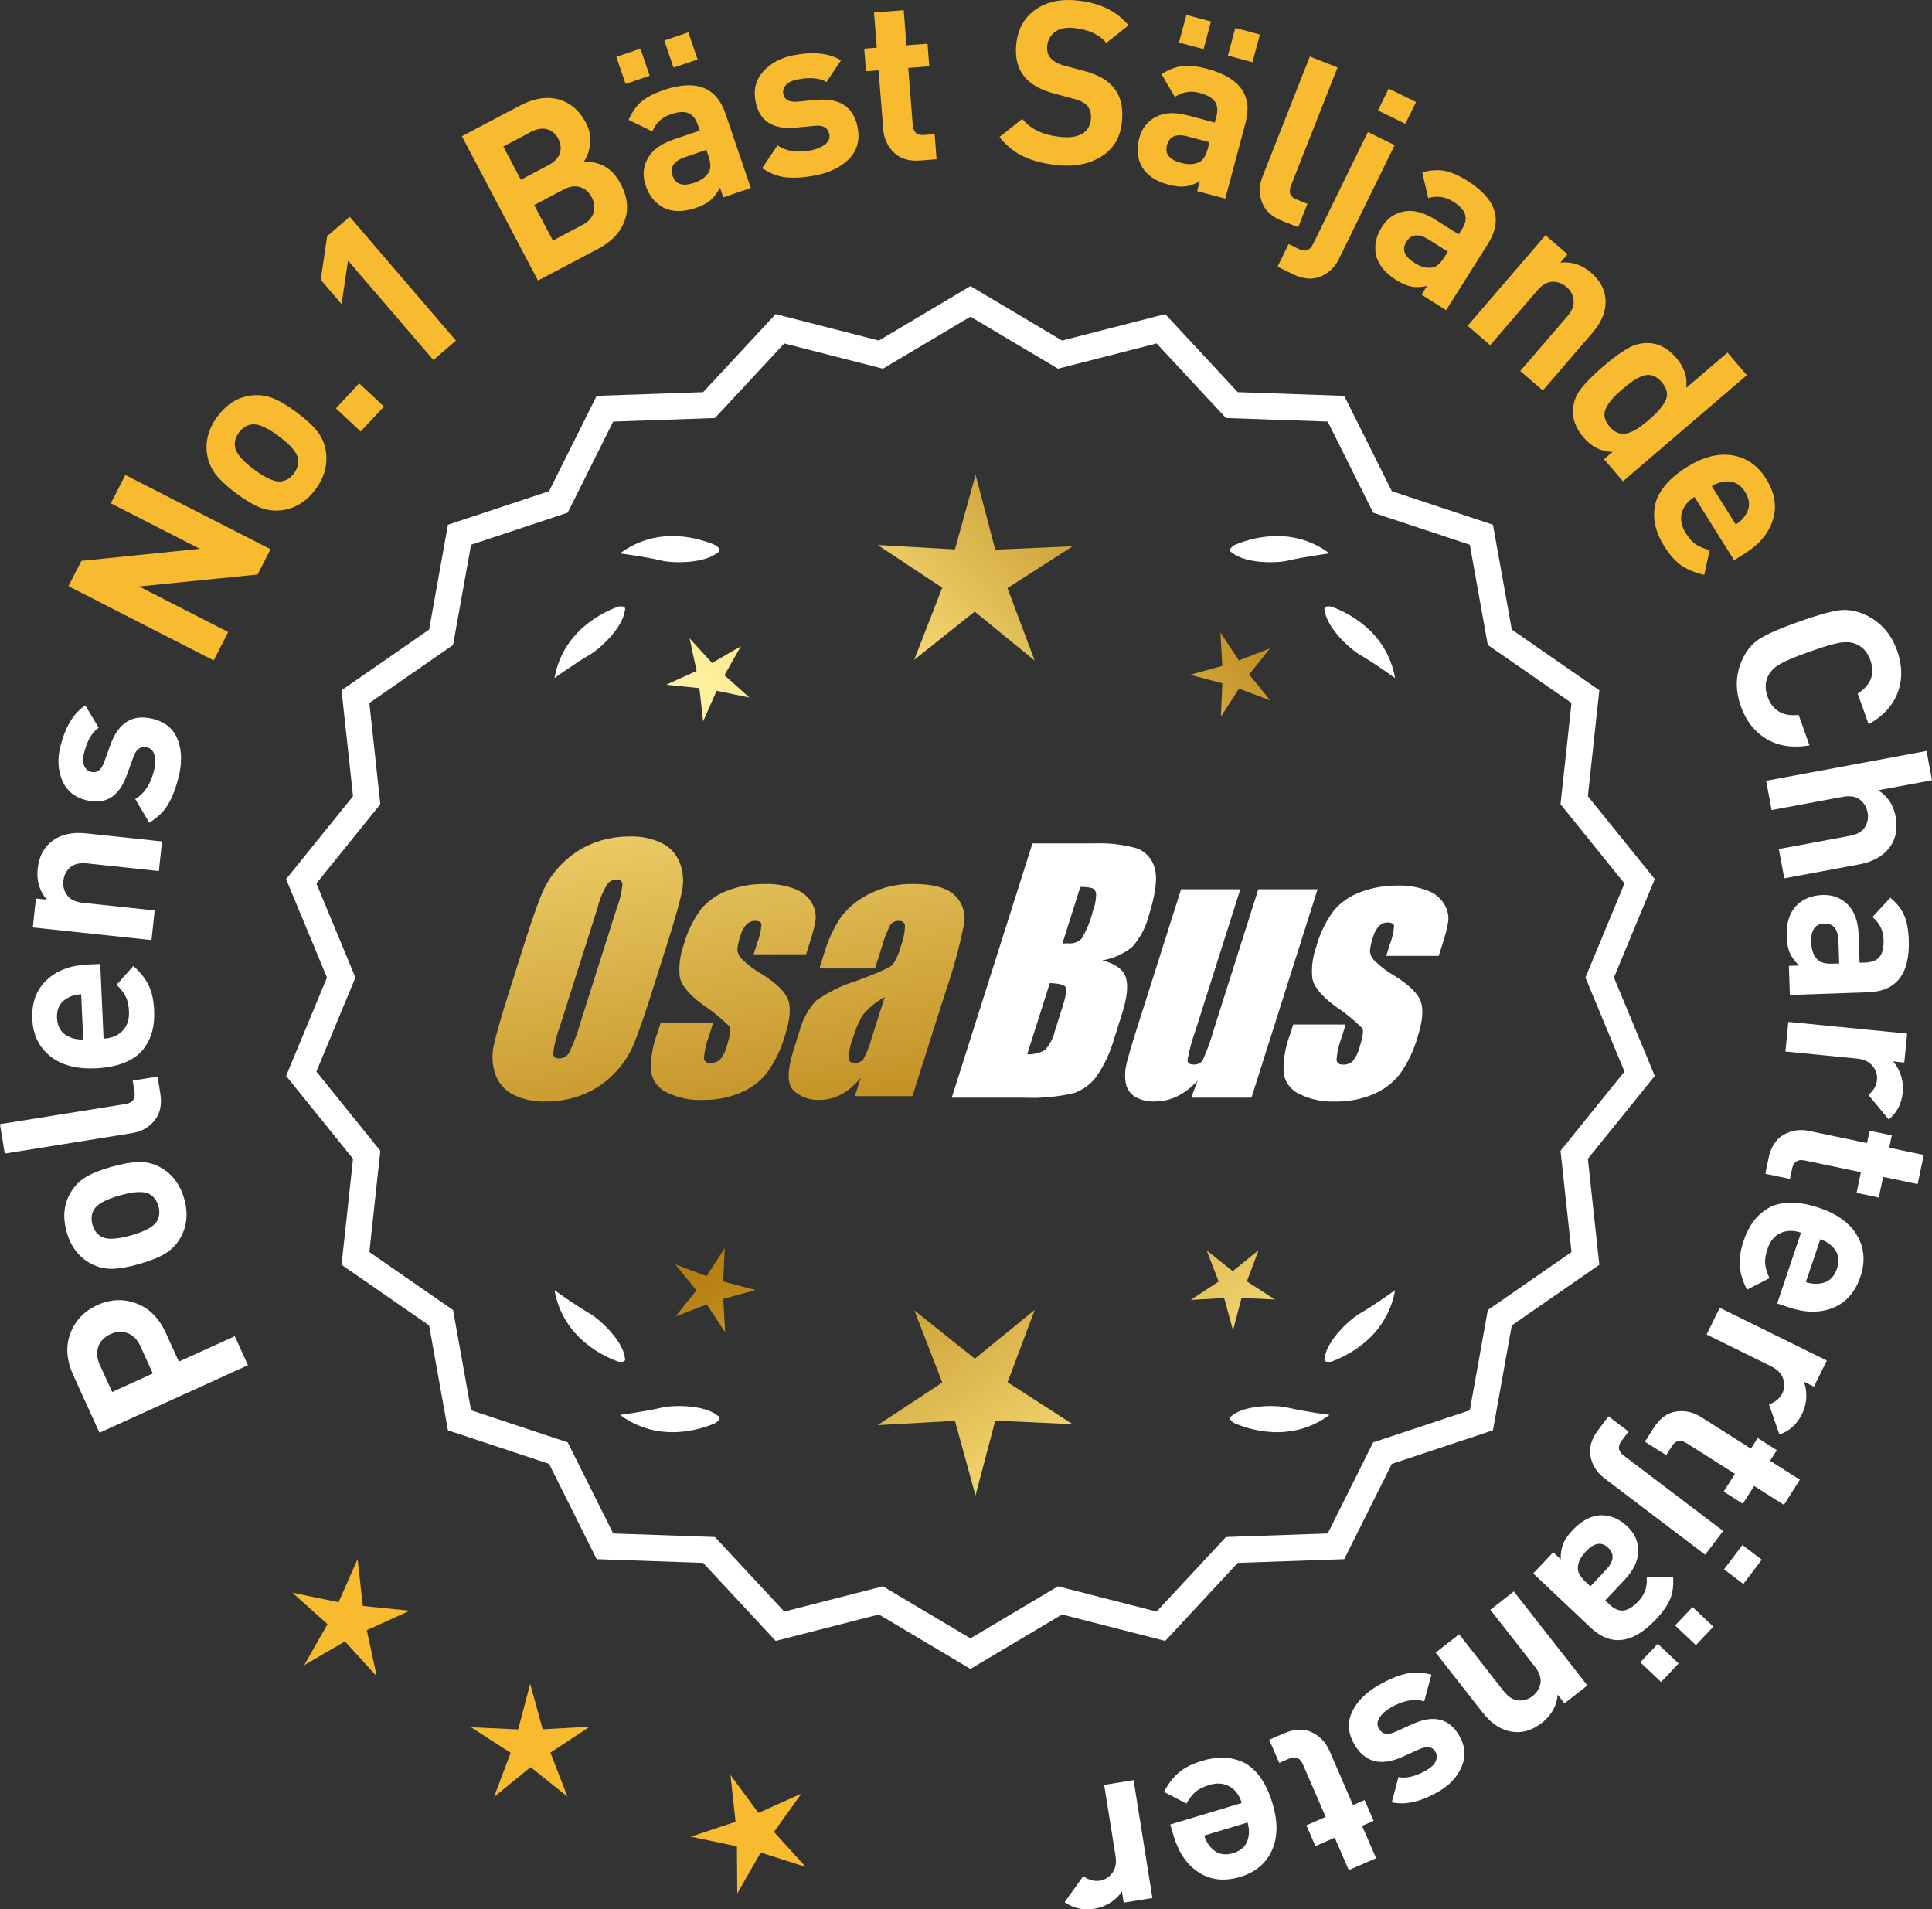 <?xml version="1.0" encoding="UTF-8"?>
<svg id="Layer_2" data-name="Layer 2" xmlns="http://www.w3.org/2000/svg" xmlns:xlink="http://www.w3.org/1999/xlink" viewBox="0 0 177.076 174.983">
  <rect x="0" y="0" width="177.076" height="174.983" fill="#333333" stroke="none"/>
  <defs>
    <style>
      .cls-1 {
        fill: url(#linear-gradient-8);
      }

      .cls-2 {
        fill: url(#linear-gradient-7);
      }

      .cls-3 {
        fill: url(#linear-gradient-5);
      }

      .cls-4 {
        fill: url(#linear-gradient-6);
      }

      .cls-5 {
        fill: url(#linear-gradient-9);
      }

      .cls-6 {
        fill: url(#linear-gradient-4);
      }

      .cls-7 {
        fill: url(#linear-gradient-3);
      }

      .cls-8 {
        fill: url(#linear-gradient-2);
      }

      .cls-9 {
        fill: url(#linear-gradient);
      }

      .cls-10 {
        fill: #f8ba2f;
      }

      .cls-11 {
        fill: #fff;
      }
    </style>
    <linearGradient id="linear-gradient" x1="115.299" y1="199.211" x2="63.873" y2="116.692" gradientUnits="userSpaceOnUse">
      <stop offset="0" stop-color="#f9df7b"/>
      <stop offset=".279" stop-color="#b57e10"/>
      <stop offset=".323" stop-color="#c89d38"/>
      <stop offset=".417" stop-color="#efda86"/>
      <stop offset=".46" stop-color="#fff3a6"/>
      <stop offset=".642" stop-color="#f9df7b"/>
      <stop offset="1" stop-color="#b57e10"/>
    </linearGradient>
    <linearGradient id="linear-gradient-2" x1="128.546" y1="190.955" x2="77.121" y2="108.436" xlink:href="#linear-gradient"/>
    <linearGradient id="linear-gradient-3" x1="150.073" y1="177.54" x2="98.648" y2="95.021" xlink:href="#linear-gradient"/>
    <linearGradient id="linear-gradient-4" x1="49.861" y1="67.161" x2="81.553" y2="238.179" gradientUnits="userSpaceOnUse">
      <stop offset="0" stop-color="#f9df7b"/>
      <stop offset=".279" stop-color="#b57e10"/>
      <stop offset=".284" stop-color="#e5c25b"/>
      <stop offset=".286" stop-color="#f9df7b"/>
      <stop offset=".46" stop-color="#fff3a6"/>
      <stop offset=".642" stop-color="#f9df7b"/>
      <stop offset="1" stop-color="#b57e10"/>
    </linearGradient>
    <linearGradient id="linear-gradient-5" x1="62.369" y1="64.843" x2="94.061" y2="235.861" xlink:href="#linear-gradient-4"/>
    <linearGradient id="linear-gradient-6" x1="74.994" y1="62.503" x2="106.686" y2="233.522" xlink:href="#linear-gradient-4"/>
    <linearGradient id="linear-gradient-7" x1="54.308" y1="116.562" x2="120.084" y2="55.569" xlink:href="#linear-gradient"/>
    <linearGradient id="linear-gradient-8" x1="32.089" y1="92.6" x2="97.865" y2="31.608" xlink:href="#linear-gradient"/>
    <linearGradient id="linear-gradient-9" x1="39.145" y1="100.209" x2="104.921" y2="39.217" xlink:href="#linear-gradient"/>
  </defs>
  <g id="Layer_1-2" data-name="Layer 1">
    <g>
      <g>
        <polygon class="cls-10" points="33.256 147.179 32.776 142.884 31.031 146.837 26.798 145.967 30.018 148.848 27.882 152.605 31.618 150.432 34.531 153.625 33.619 149.401 37.555 147.617 33.256 147.179"/>
        <polygon class="cls-10" points="49.74 158.482 48.594 154.315 47.489 158.493 43.172 158.295 46.803 160.637 45.282 164.681 48.631 161.951 52.007 164.649 50.446 160.619 54.055 158.242 49.74 158.482"/>
        <polygon class="cls-10" points="70.938 167.888 73.455 164.376 69.513 166.146 66.95 162.666 67.415 166.962 63.314 168.324 67.543 169.21 67.571 173.531 69.72 169.782 73.839 171.091 70.938 167.888"/>
      </g>
      <g>
        <polygon class="cls-9" points="66.284 117.441 66.425 114.38 64.764 116.955 61.896 115.876 63.832 118.251 61.919 120.645 64.776 119.538 66.462 122.097 66.292 119.037 69.247 118.225 66.284 117.441"/>
        <polygon class="cls-8" points="94.845 120.037 89.346 124.518 83.804 120.09 86.367 126.705 80.443 130.608 87.526 130.214 89.407 137.054 91.222 130.196 98.309 130.521 92.347 126.676 94.845 120.037"/>
        <polygon class="cls-7" points="114.281 117.431 115.36 114.563 112.985 116.499 110.591 114.586 111.698 117.443 109.139 119.129 112.199 118.959 113.011 121.914 113.795 118.951 116.856 119.092 114.281 117.431"/>
      </g>
      <g>
        <path class="cls-11" d="M147.924,89.585l3.744-9.018-6.134-7.598,1.052-9.708-8.025-5.562-1.726-9.61-9.267-3.076-4.364-8.735-9.759-.34-6.647-7.152-9.459,2.423-8.393-4.99-8.394,4.99-9.459-2.423-6.647,7.152-9.759.34-4.363,8.735-9.268,3.076-1.726,9.61-8.025,5.562,1.052,9.708-6.134,7.598,3.745,9.018-3.745,9.018,6.134,7.598-1.052,9.708,8.025,5.562,1.726,9.61,9.268,3.076,4.363,8.735,9.759.34,6.647,7.152,9.459-2.423,8.394,4.99,8.393-4.99,9.459,2.423,6.647-7.152,9.759-.34,4.364-8.735,9.267-3.076,1.726-9.61,8.025-5.562-1.052-9.708,6.134-7.598-3.744-9.018ZM32.577,89.585l-3.579-8.619,5.862-7.262-1.006-9.278,7.671-5.316,1.649-9.186,8.857-2.94,4.17-8.349,9.327-.325,6.354-6.835,9.041,2.315,8.022-4.769,8.021,4.769,9.041-2.315,6.354,6.835,9.327.325,4.17,8.349,8.858,2.94,1.648,9.186,7.671,5.316-1.006,9.278,5.862,7.262-3.579,8.619,3.579,8.619-5.862,7.262,1.006,9.278-7.671,5.316-1.648,9.186-8.858,2.94-4.17,8.349-9.327.325-6.354,6.835-9.041-2.315-8.021,4.769-8.022-4.769-9.041,2.315-6.354-6.835-9.327-.325-4.17-8.349-8.857-2.94-1.649-9.186-7.671-5.316,1.006-9.278-5.862-7.262,3.579-8.619Z"/>
        <path class="cls-11" d="M113.095,130.408c1.179.524,5.149,1.947,8.764-.74,0,0-2.348-.308-3.726-.643-1.249-.304-4.027-.256-5.179.691-.114.057-.184.124-.207.201-.001.001-.002.002-.003.003l.002.001c-.036.131.066.291.35.488Z"/>
        <path class="cls-11" d="M121.427,124.388c-.043.12-.049.217-.013.288,0,.001-0.0.003-0.0.004l.002-.001c.063.12.248.166.589.115,1.217-.428,5.08-2.121,5.862-6.557,0,0-1.918,1.389-3.15,2.091-1.117.637-3.103,2.579-3.29,4.059Z"/>
        <path class="cls-11" d="M65.942,129.916c-.023-.077-.094-.144-.207-.201-1.152-.947-3.93-.995-5.179-.691-1.378.335-3.726.643-3.726.643,3.615,2.687,7.585,1.264,8.764.74.283-.197.386-.357.35-.488l.002-.001c-.001-.001-.002-.002-.003-.003Z"/>
        <path class="cls-11" d="M56.684,124.795c.341.052.526.005.589-.115l.002.001c0-.001-0-.003,0-.004.036-.072.031-.169-.013-.288-.188-1.48-2.173-3.422-3.29-4.059-1.232-.703-3.15-2.091-3.15-2.091.782,4.436,4.645,6.128,5.862,6.557Z"/>
        <path class="cls-11" d="M65.735,50.668c.114-.057.184-.124.207-.201.001-.001.002-.002.003-.003-.001-0-.001-0-.002-.001.036-.131-.066-.291-.35-.488-1.179-.524-5.149-1.947-8.764.74,0,0,2.348.308,3.726.643,1.249.304,4.027.256,5.179-.691Z"/>
        <path class="cls-11" d="M57.262,55.995c.043-.12.049-.217.013-.288-0-.001 0-.003,0-.004l-.002.001c-.063-.12-.248-.166-.589-.115-1.217.428-5.08,2.121-5.862,6.557,0,0,1.918-1.389,3.15-2.091,1.117-.637,3.103-2.579,3.29-4.059Z"/>
        <path class="cls-11" d="M112.747,50.467c.023.077.094.144.207.201,1.152.947,3.93.995,5.179.691,1.378-.336,3.726-.643,3.726-.643-3.615-2.687-7.585-1.264-8.764-.74-.283.197-.386.357-.35.488-.001 0-.001 0-.002.001.001.001.002.002.003.003Z"/>
        <path class="cls-11" d="M121.415,55.703l-.002-.001c0,.001 0.0.003 0.0.004-.036.072-.031.169.013.288.188,1.48,2.173,3.422,3.29,4.059,1.232.703,3.15,2.091,3.15,2.091-.782-4.436-4.645-6.128-5.862-6.557-.341-.052-.526-.005-.589.115Z"/>
      </g>
      <g id="Group_4" data-name="Group 4">
        <g id="Group_1" data-name="Group 1">
          <path id="Path_1" data-name="Path 1" class="cls-6" d="M59.787,90.798c-.743,2.341-1.321,3.999-1.734,4.975-.429.998-1.045,1.904-1.814,2.67-.793.803-1.741,1.435-2.787,1.858-1.09.438-2.256.658-3.431.648-1.017.039-2.027-.171-2.945-.611-.769-.376-1.363-1.035-1.657-1.839-.308-.854-.365-1.778-.165-2.663.198-.958.677-2.638,1.438-5.039l1.265-3.987c.743-2.341,1.321-3.999,1.734-4.975.429-.998,1.045-1.904,1.814-2.67.793-.803,1.741-1.435,2.787-1.858,1.091-.437,2.256-.656,3.431-.646,1.017-.039,2.027.171,2.945.611.768.377,1.362,1.036,1.657,1.84.308.854.365,1.778.165,2.663-.198.958-.677,2.637-1.438,5.037l-1.266,3.986ZM56.561,83.14c.255-.669.42-1.369.49-2.082-.014-.303-.197-.454-.548-.454-.305.003-.593.136-.794.366-.426.665-.737,1.397-.922,2.166l-3.456,10.883c-.3.811-.515,1.65-.64,2.506,0,.319.194.476.565.476.383-.001.734-.212.915-.548.408-.836.739-1.708.988-2.604l3.398-10.71.003.003Z"/>
          <path id="Path_2" data-name="Path 2" class="cls-3" d="M73.885,87.456h-4.81l.329-1.035c.208-.538.339-1.102.391-1.676-.018-.234-.216-.351-.592-.351-.295-.003-.578.115-.785.325-.254.277-.438.611-.538.973-.15.416-.25.849-.298,1.289.015.339.158.661.399.9.569.552,1.206,1.031,1.894,1.425,1.317.827,2.106,1.604,2.367,2.33.259.728.172,1.789-.271,3.182-.35,1.263-.919,2.454-1.683,3.518-.654.81-1.504,1.439-2.469,1.829-1.077.439-2.23.656-3.393.64-1.148.051-2.29-.186-3.322-.691-.755-.353-1.289-1.052-1.43-1.873-.055-1.217.143-2.433.582-3.57l.293-.922h4.808l-.384,1.21c-.246.642-.398,1.316-.454,2.001.022.307.216.461.574.461.33.02.655-.092.903-.311.308-.381.527-.826.64-1.302.289-.911.373-1.482.251-1.712-.764-.766-1.605-1.451-2.509-2.045-1.291-.958-1.987-1.829-2.088-2.612-.083-.943.039-1.893.359-2.784.329-1.218.883-2.363,1.634-3.376.659-.761,1.503-1.338,2.45-1.676,1.062-.401,2.19-.6,3.325-.589.978-.037,1.953.127,2.864.483.631.24,1.16.689,1.498,1.273.258.444.376.955.34,1.467-.114.719-.291,1.427-.53,2.114l-.348,1.111v-.008Z"/>
          <path id="Path_3" data-name="Path 3" class="cls-4" d="M80.195,88.756h-5.095l.406-1.28c.343-1.213.869-2.366,1.559-3.42.686-.899,1.573-1.626,2.59-2.122,1.245-.636,2.629-.953,4.027-.922,1.836,0,3.11.347,3.822,1.042.696.657,1.021,1.616.867,2.561-.422,2.122-.99,4.212-1.701,6.255l-3.043,9.588h-5.279l.542-1.701c-.481.626-1.083,1.149-1.771,1.536-.626.339-1.326.515-2.038.512-.862.033-1.703-.275-2.341-.856-.611-.57-.611-1.82,0-3.75l.498-1.571c.264-1.09.8-2.096,1.558-2.923,1.131-.798,2.383-1.411,3.707-1.814,2.019-.75,3.134-1.252,3.343-1.508.313-.488.546-1.023.691-1.584.247-.621.386-1.28.41-1.948-.017-.269-.248-.473-.517-.457-.011.001-.021.002-.032.003-.317-.024-.622.121-.805.381-.322.631-.577,1.295-.761,1.979l-.638,1.997ZM81.086,91.374c-.793.427-1.493,1.009-2.056,1.712-.356.627-.637,1.293-.838,1.986-.24.612-.383,1.257-.424,1.913.033.285.223.432.582.432.297.022.586-.104.772-.337.316-.559.557-1.156.717-1.778l1.247-3.928Z"/>
        </g>
        <g id="Group_3" data-name="Group 3">
          <path id="Path_7" data-name="Path 7" class="cls-11" d="M94.622,77.294h5.641c1.319-.059,2.639.092,3.91.446.817.29,1.437.967,1.654,1.807.278.907.098,2.367-.542,4.379-.264,1.057-.78,2.035-1.503,2.849-.794.644-1.742,1.07-2.751,1.236,1.207.319,1.928.841,2.162,1.576s.11,1.862-.373,3.376l-.684,2.162c-.345,1.246-.89,2.429-1.613,3.501-.526.72-1.258,1.262-2.1,1.554-1.523.352-3.088.492-4.649.417h-6.541l7.396-23.304h-.007ZM96.221,90.093l-2.073,6.522c.579.032,1.154-.108,1.654-.402.44-.507.747-1.115.893-1.771l.691-2.173c.318-.999.411-1.603.278-1.814-.132-.212-.611-.329-1.445-.359l.003-.004ZM99.015,81.284l-1.642,5.183c.245-.011.435-.014.57-.014.446.042.887-.119,1.2-.44.459-.785.804-1.631,1.024-2.513.188-.49.289-1.008.3-1.532.004-.229-.116-.442-.314-.556-.368-.102-.75-.144-1.131-.126l-.007-.002Z"/>
          <path id="Path_8" data-name="Path 8" class="cls-11" d="M120.762,81.498l-6.061,19.1h-5.523l.596-1.588c-.519.596-1.147,1.088-1.851,1.449-.638.318-1.342.484-2.056.483-.66.041-1.318-.12-1.885-.461-.422-.281-.712-.723-.801-1.222-.094-.527-.084-1.068.03-1.591.114-.552.428-1.65.951-3.288l4.09-12.884h5.428l-4.126,12.997c-.313.861-.551,1.747-.713,2.648,0,.278.183.417.56.417.344.031.676-.137.856-.432.396-.901.729-1.829.995-2.776l4.079-12.854h5.428l.003.003Z"/>
          <path id="Path_9" data-name="Path 9" class="cls-11" d="M131.863,87.603h-4.81l.329-1.035c.208-.538.339-1.102.391-1.676-.018-.234-.216-.351-.592-.351-.295-.003-.578.115-.784.325-.254.277-.438.611-.538.973-.15.416-.249.848-.297,1.287.015.339.158.661.399.9.569.553,1.205,1.032,1.893,1.426,1.317.827,2.106,1.604,2.367,2.33.259.728.172,1.789-.271,3.182-.35,1.263-.919,2.454-1.683,3.518-.654.81-1.504,1.439-2.469,1.829-1.077.439-2.23.656-3.393.64-1.148.051-2.29-.186-3.322-.691-.755-.353-1.289-1.052-1.43-1.873-.055-1.217.143-2.433.582-3.57l.293-.922h4.81l-.384,1.211c-.246.642-.398,1.316-.454,2.001.022.307.216.461.574.461.33.02.655-.092.903-.311.308-.381.527-.826.64-1.302.289-.911.373-1.482.251-1.712-.764-.766-1.605-1.451-2.509-2.045-1.291-.958-1.987-1.829-2.088-2.612-.083-.943.039-1.893.359-2.784.329-1.218.883-2.363,1.634-3.376.659-.761,1.503-1.338,2.45-1.676,1.062-.401,2.19-.6,3.325-.589.978-.037,1.953.127,2.864.483.632.239,1.163.689,1.503,1.273.258.444.376.955.34,1.467-.114.719-.291,1.427-.53,2.114l-.351,1.108-.004-.005Z"/>
        </g>
      </g>
      <g>
        <path class="cls-11" d="M6.45,122.196c.446-1.18,1.271-2.043,2.467-2.588,1.199-.545,2.39-.598,3.572-.16,1.186.438,2.089,1.346,2.715,2.723l1.191,2.618,5.123-2.33,1.21,2.657-13.61,6.19-2.4-5.275c-.626-1.376-.715-2.654-.268-3.835ZM11.718,122.188c-.501-.203-1.03-.178-1.592.077-.561.255-.932.64-1.114,1.153-.181.513-.136,1.069.138,1.668l1.13,2.484,3.728-1.695-1.131-2.484c-.271-.6-.658-1-1.158-1.203Z"/>
        <path class="cls-11" d="M10.227,106.932c1.01-.285,1.853-.433,2.526-.441.675-.009,1.312.149,1.912.475,1.1.591,1.839,1.561,2.22,2.907.378,1.334.253,2.54-.374,3.619-.356.596-.822,1.065-1.401,1.411-.578.346-1.366.659-2.364.941-.996.281-1.828.426-2.496.433-.666.007-1.309-.15-1.923-.472-1.099-.591-1.835-1.555-2.213-2.888-.389-1.374-.266-2.587.368-3.64.356-.595.82-1.064,1.391-1.408.573-.344,1.357-.656,2.354-.938ZM10.969,109.559c-1.306.369-2.098.812-2.374,1.326-.223.397-.262.852-.116,1.363.141.499.41.859.807,1.082.505.293,1.411.256,2.718-.113,1.32-.373,2.118-.817,2.395-1.332.223-.397.264-.846.122-1.344-.145-.512-.415-.879-.812-1.102-.505-.294-1.418-.254-2.738.119Z"/>
        <path class="cls-11" d="M14.444,98.665l.247,1.535c.166,1.036-.012,1.869-.536,2.5-.522.629-1.205,1.012-2.048,1.147l-11.674,1.873-.434-2.695,11.508-1.847c.651-.104.924-.475.821-1.11l-.166-1.037,2.281-.366Z"/>
        <path class="cls-11" d="M9.188,88.344l.304,6.84c.728-.032,1.307-.269,1.735-.708.43-.439.626-1.037.593-1.792-.024-.56-.126-1.014-.303-1.363s-.454-.705-.835-1.066l1.541-1.729c.628.562,1.092,1.146,1.393,1.757.3.61.471,1.384.513,2.321.031.699-.028,1.336-.179,1.91-.149.574-.415,1.115-.8,1.622-.383.508-.947.918-1.689,1.231-.744.313-1.646.494-2.709.541-1.748.078-3.135-.295-4.159-1.119-1.024-.823-1.569-1.955-1.633-3.396-.066-1.496.367-2.687,1.303-3.568.936-.883,2.192-1.358,3.772-1.429l1.153-.052ZM7.439,91.112c-.474.035-.863.137-1.163.305-.74.369-1.092.994-1.052,1.875.039.881.443,1.473,1.214,1.774.315.141.709.208,1.187.2l-.186-4.154Z"/>
        <path class="cls-11" d="M14.851,77.114l-.289,2.715-6.578-.701c-.682-.072-1.201.051-1.561.372-.357.321-.562.725-.614,1.212-.054.501.061.946.344,1.336.282.389.764.619,1.446.692l6.578.701-.29,2.714-10.879-1.158.283-2.652,1.002.106c-.677-.79-.956-1.734-.839-2.835.114-1.071.525-1.894,1.235-2.466.815-.659,1.886-.919,3.208-.777l6.953.741Z"/>
        <path class="cls-11" d="M14.045,65.888c1.125.288,1.876.928,2.253,1.919.374.992.395,2.146.059,3.461-.249.977-.565,1.792-.949,2.445-.383.654-.96,1.215-1.729,1.683l-1.288-2.171c.831-.481,1.404-1.34,1.718-2.574.132-.515.154-.979.063-1.393-.089-.413-.317-.666-.684-.76-.583-.148-1.004.143-1.262.87l-.6,1.668c-.723,1.983-1.973,2.748-3.75,2.294-1.058-.27-1.784-.878-2.179-1.823-.394-.946-.446-1.989-.155-3.129.46-1.804,1.22-3.048,2.274-3.731l1.233,2.048c-.61.408-1.057,1.168-1.341,2.28-.128.502-.126.903.007,1.205.133.301.342.487.626.561.529.135.928-.153,1.196-.865l.589-1.627c.74-2.051,2.046-2.838,3.918-2.36Z"/>
        <path class="cls-10" d="M24.797,50.333l-1.187,2.319-10.865,1.095,8.171,4.178-1.329,2.6-13.313-6.807,1.186-2.318,10.848-1.105-8.151-4.168,1.329-2.599,13.312,6.806Z"/>
        <path class="cls-10" d="M27.181,37.784c.843.627,1.474,1.205,1.891,1.733.418.529.682,1.131.791,1.805.199,1.231-.117,2.409-.952,3.532-.827,1.111-1.859,1.749-3.098,1.91-.688.082-1.346-.002-1.972-.25-.627-.248-1.355-.682-2.188-1.299-.83-.619-1.453-1.19-1.864-1.715-.414-.525-.681-1.129-.801-1.812-.2-1.231.114-2.403.94-3.515.854-1.146,1.889-1.789,3.109-1.928.688-.081,1.344,0,1.964.244.622.244,1.348.675,2.179,1.293ZM25.551,39.975c-1.088-.811-1.922-1.169-2.498-1.074-.451.066-.835.312-1.152.739-.31.416-.431.849-.364,1.299.076.58.657,1.274,1.747,2.085,1.102.819,1.939,1.182,2.516,1.086.45-.065.83-.307,1.14-.723.317-.426.443-.865.376-1.315-.074-.579-.662-1.278-1.764-2.097Z"/>
        <path class="cls-10" d="M35.194,37.255l-2.136,2.289-2.272-2.119,2.134-2.289,2.274,2.119Z"/>
        <path class="cls-10" d="M41.793,31.214l-2.072,1.778-7.824-9.114-.587,3.99-1.914-2.23.587-3.991,2.072-1.778,9.738,11.346Z"/>
        <path class="cls-10" d="M56.884,16.846c.634,1.201.756,2.332.365,3.393-.392,1.061-1.193,1.911-2.405,2.551l-5.537,2.92-6.975-13.226,5.312-2.802c1.275-.673,2.452-.866,3.529-.579,1.077.286,1.916.999,2.518,2.139.353.669.484,1.331.395,1.987-.089.656-.285,1.191-.589,1.605,1.514-.07,2.644.6,3.388,2.012ZM51.304,14.055c.15-.436.105-.883-.137-1.341-.241-.458-.585-.748-1.028-.87-.444-.121-.939-.039-1.483.248l-2.526,1.333,1.606,3.046,2.526-1.332c.545-.287.893-.648,1.042-1.084ZM54.404,19.483c.134-.466.077-.935-.171-1.405s-.601-.778-1.059-.926c-.456-.146-.964-.073-1.521.222l-2.693,1.42,1.715,3.25,2.693-1.42c.557-.294.903-.674,1.036-1.141Z"/>
        <path class="cls-10" d="M59.544,6.94l-2.207.751-.846-2.485,2.207-.75.846,2.484ZM68.813,17.229l-2.525.858-.304-.895c-.236.479-.518.86-.843,1.141-.326.281-.781.521-1.364.72-1.153.393-2.138.388-2.955-.015-.772-.402-1.321-1.081-1.646-2.035-.297-.875-.237-1.697.18-2.468.419-.771,1.21-1.355,2.377-1.752l2.405-.818-.175-.518c-.194-.569-.488-.932-.881-1.087-.393-.154-.928-.116-1.603.113-.809.275-1.37.799-1.685,1.571l-2.178-1.056c.314-.728.71-1.291,1.188-1.691.478-.398,1.153-.747,2.029-1.045,2.941-1.001,4.828-.282,5.658,2.156l2.32,6.819ZM63.938,5.445l-2.208.751-.845-2.484,2.206-.752.847,2.485ZM64.93,14.292l-.189-.557-1.968.669c-1.021.348-1.396.919-1.125,1.714.266.782.922.995,1.97.639.676-.23,1.13-.569,1.361-1.018.188-.316.173-.799-.049-1.447Z"/>
        <path class="cls-10" d="M78.607,11.694c.22,1.141-.039,2.092-.776,2.854s-1.771,1.272-3.105,1.529c-.99.19-1.862.252-2.616.184-.755-.068-1.508-.351-2.26-.848l1.414-2.091c.791.547,1.811.699,3.062.458.522-.101.952-.28,1.287-.537s.467-.571.396-.942c-.114-.591-.557-.848-1.326-.771l-1.763.17c-2.103.19-3.327-.613-3.675-2.414-.206-1.073.034-1.989.722-2.749.688-.76,1.608-1.251,2.764-1.474,1.829-.353,3.277-.197,4.346.467l-1.327,1.988c-.629-.378-1.508-.458-2.635-.24-.508.098-.87.271-1.087.52-.216.248-.295.517-.239.805.103.536.534.774,1.292.714l1.723-.161c2.171-.205,3.438.642,3.805,2.539Z"/>
        <path class="cls-10" d="M85.842,14.595l-1.486.117c-1.032.081-1.841-.164-2.428-.736-.585-.572-.911-1.283-.978-2.135l-.426-5.401-1.151.091-.162-2.073,1.151-.091-.254-3.224,2.722-.214.254,3.224,1.927-.151.162,2.073-1.927.151.412,5.233c.052.656.391.96,1.02.91l.984-.077.18,2.303Z"/>
        <path class="cls-10" d="M102.824,11.229c-.155,1.406-.793,2.451-1.911,3.137-1.119.686-2.485.939-4.1.76-1.183-.132-2.189-.395-3.019-.79s-1.559-.987-2.189-1.776l2.087-1.669c.742.928,1.885,1.478,3.43,1.649.863.096,1.538.009,2.026-.261.486-.27.764-.704.831-1.303.058-.515-.051-.942-.322-1.282-.236-.279-.664-.496-1.279-.649l-1.745-.469c-1.232-.319-2.147-.837-2.743-1.552-.633-.773-.879-1.787-.739-3.04.149-1.35.736-2.387,1.762-3.11,1.023-.725,2.329-.998,3.916-.822,2.004.223,3.538.979,4.607,2.267l-2.038,1.611c-.62-.759-1.599-1.213-2.935-1.362-.737-.082-1.32.033-1.749.345-.43.312-.674.738-.733,1.281-.05.445.05.815.299,1.11.287.328.718.566,1.293.715l1.744.469c1.246.321,2.148.816,2.709,1.484.686.795.952,1.881.799,3.258Z"/>
        <path class="cls-10" d="M112.3,18.206l-2.576-.688.244-.913c-.462.268-.908.428-1.335.479-.427.053-.938,0-1.533-.159-1.177-.314-1.993-.866-2.449-1.654-.419-.764-.498-1.633-.238-2.606.239-.893.745-1.544,1.521-1.952.776-.409,1.759-.454,2.948-.136l2.456.656.14-.527c.155-.582.114-1.047-.127-1.394s-.706-.612-1.396-.796c-.824-.222-1.583-.098-2.272.37l-1.225-2.088c.665-.431,1.308-.679,1.927-.745s1.375.02,2.268.258c3.003.803,4.172,2.447,3.507,4.937l-1.859,6.958ZM110.704,13.606l.151-.568-2.009-.536c-1.042-.278-1.671-.012-1.888.8-.213.798.215,1.34,1.282,1.625.69.185,1.256.154,1.698-.09.332-.157.587-.567.765-1.23ZM110.311,4.503l-2.252-.603.678-2.536,2.252.603-.678,2.536ZM114.794,5.7l-2.252-.602.678-2.536,2.252.602-.678,2.536Z"/>
        <path class="cls-10" d="M118.985,20.828l-1.445-.57c-.977-.385-1.604-.962-1.879-1.733-.275-.771-.257-1.553.056-2.348l4.335-11,2.54,1.001-4.272,10.843c-.242.613-.062,1.037.537,1.273l.977.385-.848,2.149Z"/>
        <path class="cls-10" d="M122.731,23.714c-.376.767-.941,1.309-1.695,1.625-.756.316-1.604.244-2.548-.218l-1.396-.683,1.016-2.075.942.462c.578.282,1.014.129,1.302-.463l5.022-10.261,2.451,1.2-5.095,10.412ZM128.806,11.348l-2.509-1.228.979-1.999,2.508,1.228-.978,1.999Z"/>
        <path class="cls-10" d="M132.546,28.427l-2.257-1.422.506-.8c-.521.118-.995.139-1.419.062-.423-.077-.894-.28-1.416-.608-1.03-.649-1.646-1.419-1.847-2.307-.173-.854.009-1.707.547-2.561.493-.781,1.17-1.252,2.032-1.412.861-.159,1.814.09,2.855.747l2.15,1.354.291-.462c.321-.509.418-.965.292-1.367-.127-.403-.493-.794-1.097-1.176-.722-.455-1.482-.562-2.28-.32l-.55-2.357c.765-.214,1.451-.261,2.062-.14.61.12,1.308.427,2.09.92,2.628,1.657,3.255,3.576,1.881,5.755l-3.842,6.093ZM132.388,23.559l.314-.497-1.76-1.108c-.912-.575-1.592-.508-2.04.203-.441.699-.193,1.343.742,1.933.604.381,1.154.521,1.649.419.362-.053.728-.368,1.094-.949Z"/>
        <path class="cls-10" d="M141.405,35.784l-2.069-1.78,4.315-5.015c.446-.52.641-1.018.579-1.495-.06-.478-.276-.875-.647-1.194-.383-.329-.813-.488-1.294-.477-.481.012-.945.277-1.392.797l-4.315,5.014-2.069-1.78,7.137-8.294,2.021,1.74-.658.764c1.034-.107,1.971.2,2.81.922.817.702,1.26,1.508,1.328,2.416.078,1.047-.316,2.074-1.184,3.082l-4.562,5.301Z"/>
        <path class="cls-10" d="M148.75,44.11l-1.734-2.025.782-.67c-1.032-.02-1.911-.455-2.64-1.306-.747-.872-1.075-1.761-.984-2.668.062-.681.323-1.311.785-1.89.462-.58,1.125-1.239,1.985-1.977.851-.729,1.598-1.276,2.242-1.644.644-.367,1.307-.529,1.988-.486.91.051,1.733.506,2.472,1.367.729.851,1.03,1.763.904,2.736l3.781-3.237,1.775,2.074-11.357,9.725ZM151.138,38.471c.776-.664,1.286-1.263,1.532-1.795.243-.532.121-1.086-.371-1.659-.255-.298-.525-.495-.811-.592s-.584-.09-.896.021c-.311.109-.605.256-.883.438s-.607.438-.989.765c-.384.328-.687.615-.908.86-.223.246-.416.518-.577.812-.162.295-.218.591-.165.888.051.297.204.595.46.892.254.299.524.495.81.592.286.097.587.093.902-.012s.617-.252.905-.444c.289-.19.618-.445.99-.765Z"/>
        <path class="cls-10" d="M158.936,51.343l-3.63-5.805c-.618.386-1.005.876-1.163,1.47-.156.593-.034,1.211.366,1.852.297.475.609.821.934,1.038.327.218.744.391,1.253.518l-.491,2.264c-.822-.18-1.515-.461-2.076-.844-.562-.384-1.091-.974-1.588-1.769-.372-.594-.634-1.177-.786-1.751-.151-.573-.187-1.175-.102-1.806.084-.631.373-1.266.865-1.903.492-.639,1.19-1.24,2.092-1.804,1.484-.928,2.875-1.286,4.172-1.073,1.296.213,2.327.93,3.092,2.152.795,1.271,1.002,2.52.622,3.748-.379,1.229-1.239,2.262-2.581,3.1l-.979.613ZM159.094,48.072c.396-.265.685-.543.864-.837.463-.686.461-1.402-.008-2.15-.468-.748-1.11-1.064-1.93-.947-.344.032-.72.168-1.13.409l2.203,3.525Z"/>
        <path class="cls-11" d="M165.847,68.309c-1.525.261-2.836.066-3.93-.584-1.095-.65-1.881-1.648-2.359-2.994-.536-1.503-.491-2.938.137-4.307.415-.876.983-1.528,1.7-1.954.718-.427,1.874-.925,3.47-1.493,1.597-.568,2.806-.914,3.633-1.037.824-.123,1.677.022,2.553.438,1.351.663,2.294,1.747,2.83,3.25.479,1.346.5,2.616.065,3.812-.437,1.195-1.33,2.175-2.677,2.938l-1.001-2.81c1.219-.79,1.604-1.812,1.159-3.065-.268-.752-.722-1.252-1.359-1.5-.398-.155-.874-.189-1.431-.104-.556.088-1.486.363-2.792.828s-2.202.84-2.688,1.125c-.486.284-.833.611-1.042.984-.338.596-.373,1.27-.104,2.021.45,1.267,1.397,1.821,2.843,1.662l.993,2.79Z"/>
        <path class="cls-11" d="M163.538,80.496l-.499-2.685,6.504-1.209c.674-.125,1.137-.393,1.389-.803s.332-.855.243-1.337c-.092-.495-.33-.89-.711-1.182-.383-.292-.911-.376-1.585-.25l-6.504,1.208-.499-2.684,14.701-2.732.499,2.685-4.935.917c.868.536,1.402,1.342,1.603,2.415.196,1.06.037,1.965-.479,2.716-.594.865-1.545,1.419-2.852,1.662l-6.876,1.278Z"/>
        <path class="cls-11" d="M164.05,91.183l-.093-2.665.945-.033c-.392-.364-.674-.744-.849-1.137s-.272-.897-.294-1.514c-.042-1.217.247-2.158.869-2.824.607-.623,1.417-.953,2.424-.988.923-.031,1.694.264,2.312.887.616.623.946,1.55.988,2.781l.089,2.54.545-.019c.602-.021,1.033-.197,1.295-.529.262-.331.381-.854.355-1.566-.029-.854-.368-1.542-1.017-2.066l1.64-1.779c.606.511,1.03,1.053,1.275,1.626.243.572.382,1.321.413,2.244.108,3.106-1.125,4.704-3.699,4.794l-7.199.249ZM167.984,88.315l.588-.021-.071-2.078c-.037-1.077-.477-1.601-1.315-1.571-.825.028-1.22.595-1.182,1.701.025.713.219,1.245.582,1.598.247.271.713.395,1.398.371Z"/>
        <path class="cls-11" d="M173.113,102.597l-1.866-2.253c.474-.389.737-.849.789-1.378.046-.46-.089-.885-.402-1.274-.312-.389-.79-.615-1.431-.679l-6.563-.646.269-2.717,10.889,1.073-.262,2.654-1.045-.104c.307.312.547.726.723,1.242.174.516.232,1.054.178,1.611-.102,1.03-.528,1.854-1.277,2.47Z"/>
        <path class="cls-11" d="M161.798,107.57l.306-1.459c.213-1.015.676-1.723,1.389-2.123.714-.401,1.488-.515,2.324-.34l5.304,1.109.236-1.13,2.035.426-.237,1.131,3.166.662-.561,2.672-3.165-.662-.396,1.891-2.035-.426.396-1.891-5.138-1.076c-.645-.135-1.031.106-1.16.723l-.202.967-2.262-.474Z"/>
        <path class="cls-11" d="M162.886,119.456l2.184-6.488c-.69-.232-1.314-.221-1.873.034s-.958.74-1.199,1.457c-.18.531-.249.991-.21,1.381.038.39.17.821.395,1.296l-2.062,1.057c-.384-.749-.604-1.463-.664-2.141-.061-.677.06-1.461.358-2.35.224-.663.509-1.235.855-1.717.347-.482.79-.891,1.331-1.225.541-.336,1.214-.515,2.02-.539.808-.024,1.714.133,2.723.473,1.657.559,2.817,1.406,3.475,2.544.659,1.137.758,2.39.299,3.756-.478,1.42-1.312,2.373-2.502,2.858-1.191.485-2.535.477-4.034-.028l-1.095-.368ZM165.514,117.505c.456.138.855.184,1.195.136.824-.077,1.377-.534,1.658-1.37.282-.836.117-1.533-.492-2.093-.242-.245-.589-.449-1.034-.614l-1.327,3.941Z"/>
        <path class="cls-11" d="M163.09,131.468l-.955-2.766c.581-.197.989-.535,1.225-1.012.204-.414.229-.859.073-1.334-.157-.475-.523-.855-1.102-1.14l-5.914-2.916,1.207-2.448,9.813,4.838-1.18,2.393-.94-.465c.177.399.256.872.237,1.417-.019.544-.152,1.068-.4,1.57-.457.929-1.146,1.55-2.064,1.862Z"/>
        <path class="cls-11" d="M150.765,132.122l.8-1.259c.555-.875,1.236-1.375,2.045-1.5s1.573.041,2.295.498l4.575,2.901.618-.975,1.756,1.113-.618.976,2.731,1.732-1.463,2.305-2.73-1.731-1.035,1.631-1.756-1.113,1.035-1.631-4.434-2.812c-.556-.353-1.002-.263-1.339.27l-.529.834-1.951-1.238Z"/>
        <path class="cls-11" d="M147.051,135.475c-.68-.516-1.103-1.175-1.268-1.977s.069-1.621.704-2.457l.939-1.238,1.84,1.396-.634.837c-.39.513-.322.969.202,1.366l9.102,6.903-1.65,2.176-9.235-7.006ZM158.014,143.818l1.688-2.226,1.773,1.346-1.688,2.225-1.774-1.345Z"/>
        <path class="cls-11" d="M140.529,144.196l1.832-1.939.688.65c-.017-.535.056-1.003.213-1.403.156-.4.446-.824.869-1.272.838-.885,1.711-1.34,2.621-1.366.872-.005,1.674.339,2.407,1.032.67.635,1.001,1.39.991,2.267s-.438,1.763-1.284,2.658l-1.745,1.847.396.375c.438.414.865.598,1.285.551s.875-.329,1.366-.848c.585-.621.837-1.346.755-2.176l2.42-.083c.062.79-.026,1.474-.263,2.05-.237.576-.672,1.2-1.307,1.871-2.135,2.26-4.14,2.504-6.011.734l-5.234-4.947ZM145.335,144.981l.428.404,1.428-1.512c.741-.783.806-1.464.195-2.04-.601-.568-1.281-.45-2.04.354-.491.519-.733,1.03-.729,1.535-.02.367.221.786.719,1.258ZM150.341,152.342l1.601-1.693,1.908,1.803-1.602,1.694-1.907-1.804ZM153.528,148.97l1.601-1.694,1.909,1.803-1.602,1.694-1.908-1.803Z"/>
        <path class="cls-11" d="M131.588,151.457l2.148-1.684,4.08,5.208c.424.539.874.826,1.354.859s.912-.101,1.299-.402c.396-.311.636-.704.718-1.177.082-.474-.088-.981-.511-1.521l-4.078-5.208,2.148-1.684,6.746,8.613-2.099,1.645-.621-.794c-.096,1.035-.579,1.895-1.45,2.576-.849.665-1.725.942-2.629.833-1.042-.127-1.974-.714-2.793-1.761l-4.312-5.505Z"/>
        <path class="cls-11" d="M124.119,159.833c-.578-1.008-.642-1.992-.191-2.952s1.265-1.777,2.443-2.452c.874-.502,1.679-.842,2.416-1.022.735-.179,1.539-.156,2.41.07l-.659,2.437c-.926-.262-1.939-.075-3.045.559-.462.265-.809.572-1.043.924-.234.353-.258.692-.07,1.021.301.522.802.622,1.504.3l1.614-.73c1.926-.862,3.346-.498,4.258,1.094.542.947.612,1.892.208,2.834-.405.941-1.117,1.704-2.138,2.289-1.614.926-3.036,1.248-4.263.967l.612-2.312c.717.153,1.574-.055,2.569-.626.45-.258.736-.539.86-.844s.113-.585-.033-.84c-.271-.474-.756-.559-1.454-.256l-1.578.711c-1.987.896-3.46.506-4.421-1.17Z"/>
        <path class="cls-11" d="M116.33,159.442l1.369-.594c.95-.413,1.795-.444,2.534-.094.74.351,1.28.918,1.62,1.701l2.157,4.97,1.06-.46.828,1.907-1.06.46,1.288,2.967-2.505,1.087-1.287-2.967-1.773.77-.827-1.907,1.772-.77-2.091-4.815c-.263-.604-.682-.78-1.26-.529l-.905.394-.921-2.119Z"/>
        <path class="cls-11" d="M107.256,167.209l6.555-1.974c-.209-.697-.58-1.199-1.111-1.508s-1.159-.353-1.883-.135c-.536.161-.952.371-1.248.628-.295.257-.571.614-.828,1.071l-2.055-1.07c.39-.745.844-1.339,1.361-1.779.518-.441,1.226-.797,2.124-1.068.671-.201,1.302-.3,1.896-.296.593.004,1.183.13,1.769.378.587.247,1.123.692,1.609,1.336.485.643.882,1.474,1.188,2.492.505,1.676.483,3.111-.063,4.308-.546,1.194-1.51,2-2.891,2.416-1.434.432-2.693.303-3.778-.387-1.086-.689-1.855-1.792-2.312-3.307l-.333-1.105ZM110.368,168.223c.151.451.345.803.58,1.054.54.627,1.231.813,2.077.559.844-.254,1.317-.792,1.423-1.612.059-.34.025-.739-.098-1.199l-3.982,1.199Z"/>
        <path class="cls-11" d="M97.58,174.32l1.705-2.378c.496.36,1.008.498,1.533.414.457-.072.833-.31,1.13-.711.298-.402.396-.922.294-1.558l-1.04-6.511,2.696-.432,1.726,10.805-2.635.421-.164-1.037c-.225.376-.563.714-1.02,1.013-.455.3-.959.494-1.512.582-1.023.163-1.928-.04-2.714-.608Z"/>
      </g>
      <g>
        <polygon class="cls-2" points="114.49 61.814 116.403 59.42 113.545 60.527 111.86 57.968 112.03 61.028 109.075 61.84 112.037 62.624 111.897 65.685 113.558 63.11 116.426 64.189 114.49 61.814"/>
        <polygon class="cls-1" points="67.913 59.218 65.265 60.759 63.2 58.495 63.846 61.49 61.055 62.755 64.103 63.066 64.444 66.111 65.681 63.308 68.682 63.925 66.399 61.882 67.913 59.218"/>
        <polygon class="cls-5" points="91.221 50.375 89.417 43.514 87.526 50.352 80.443 49.948 86.362 53.859 83.789 60.47 89.338 56.05 94.83 60.54 92.341 53.897 98.308 50.061 91.221 50.375"/>
      </g>
    </g>
  </g>
</svg>
